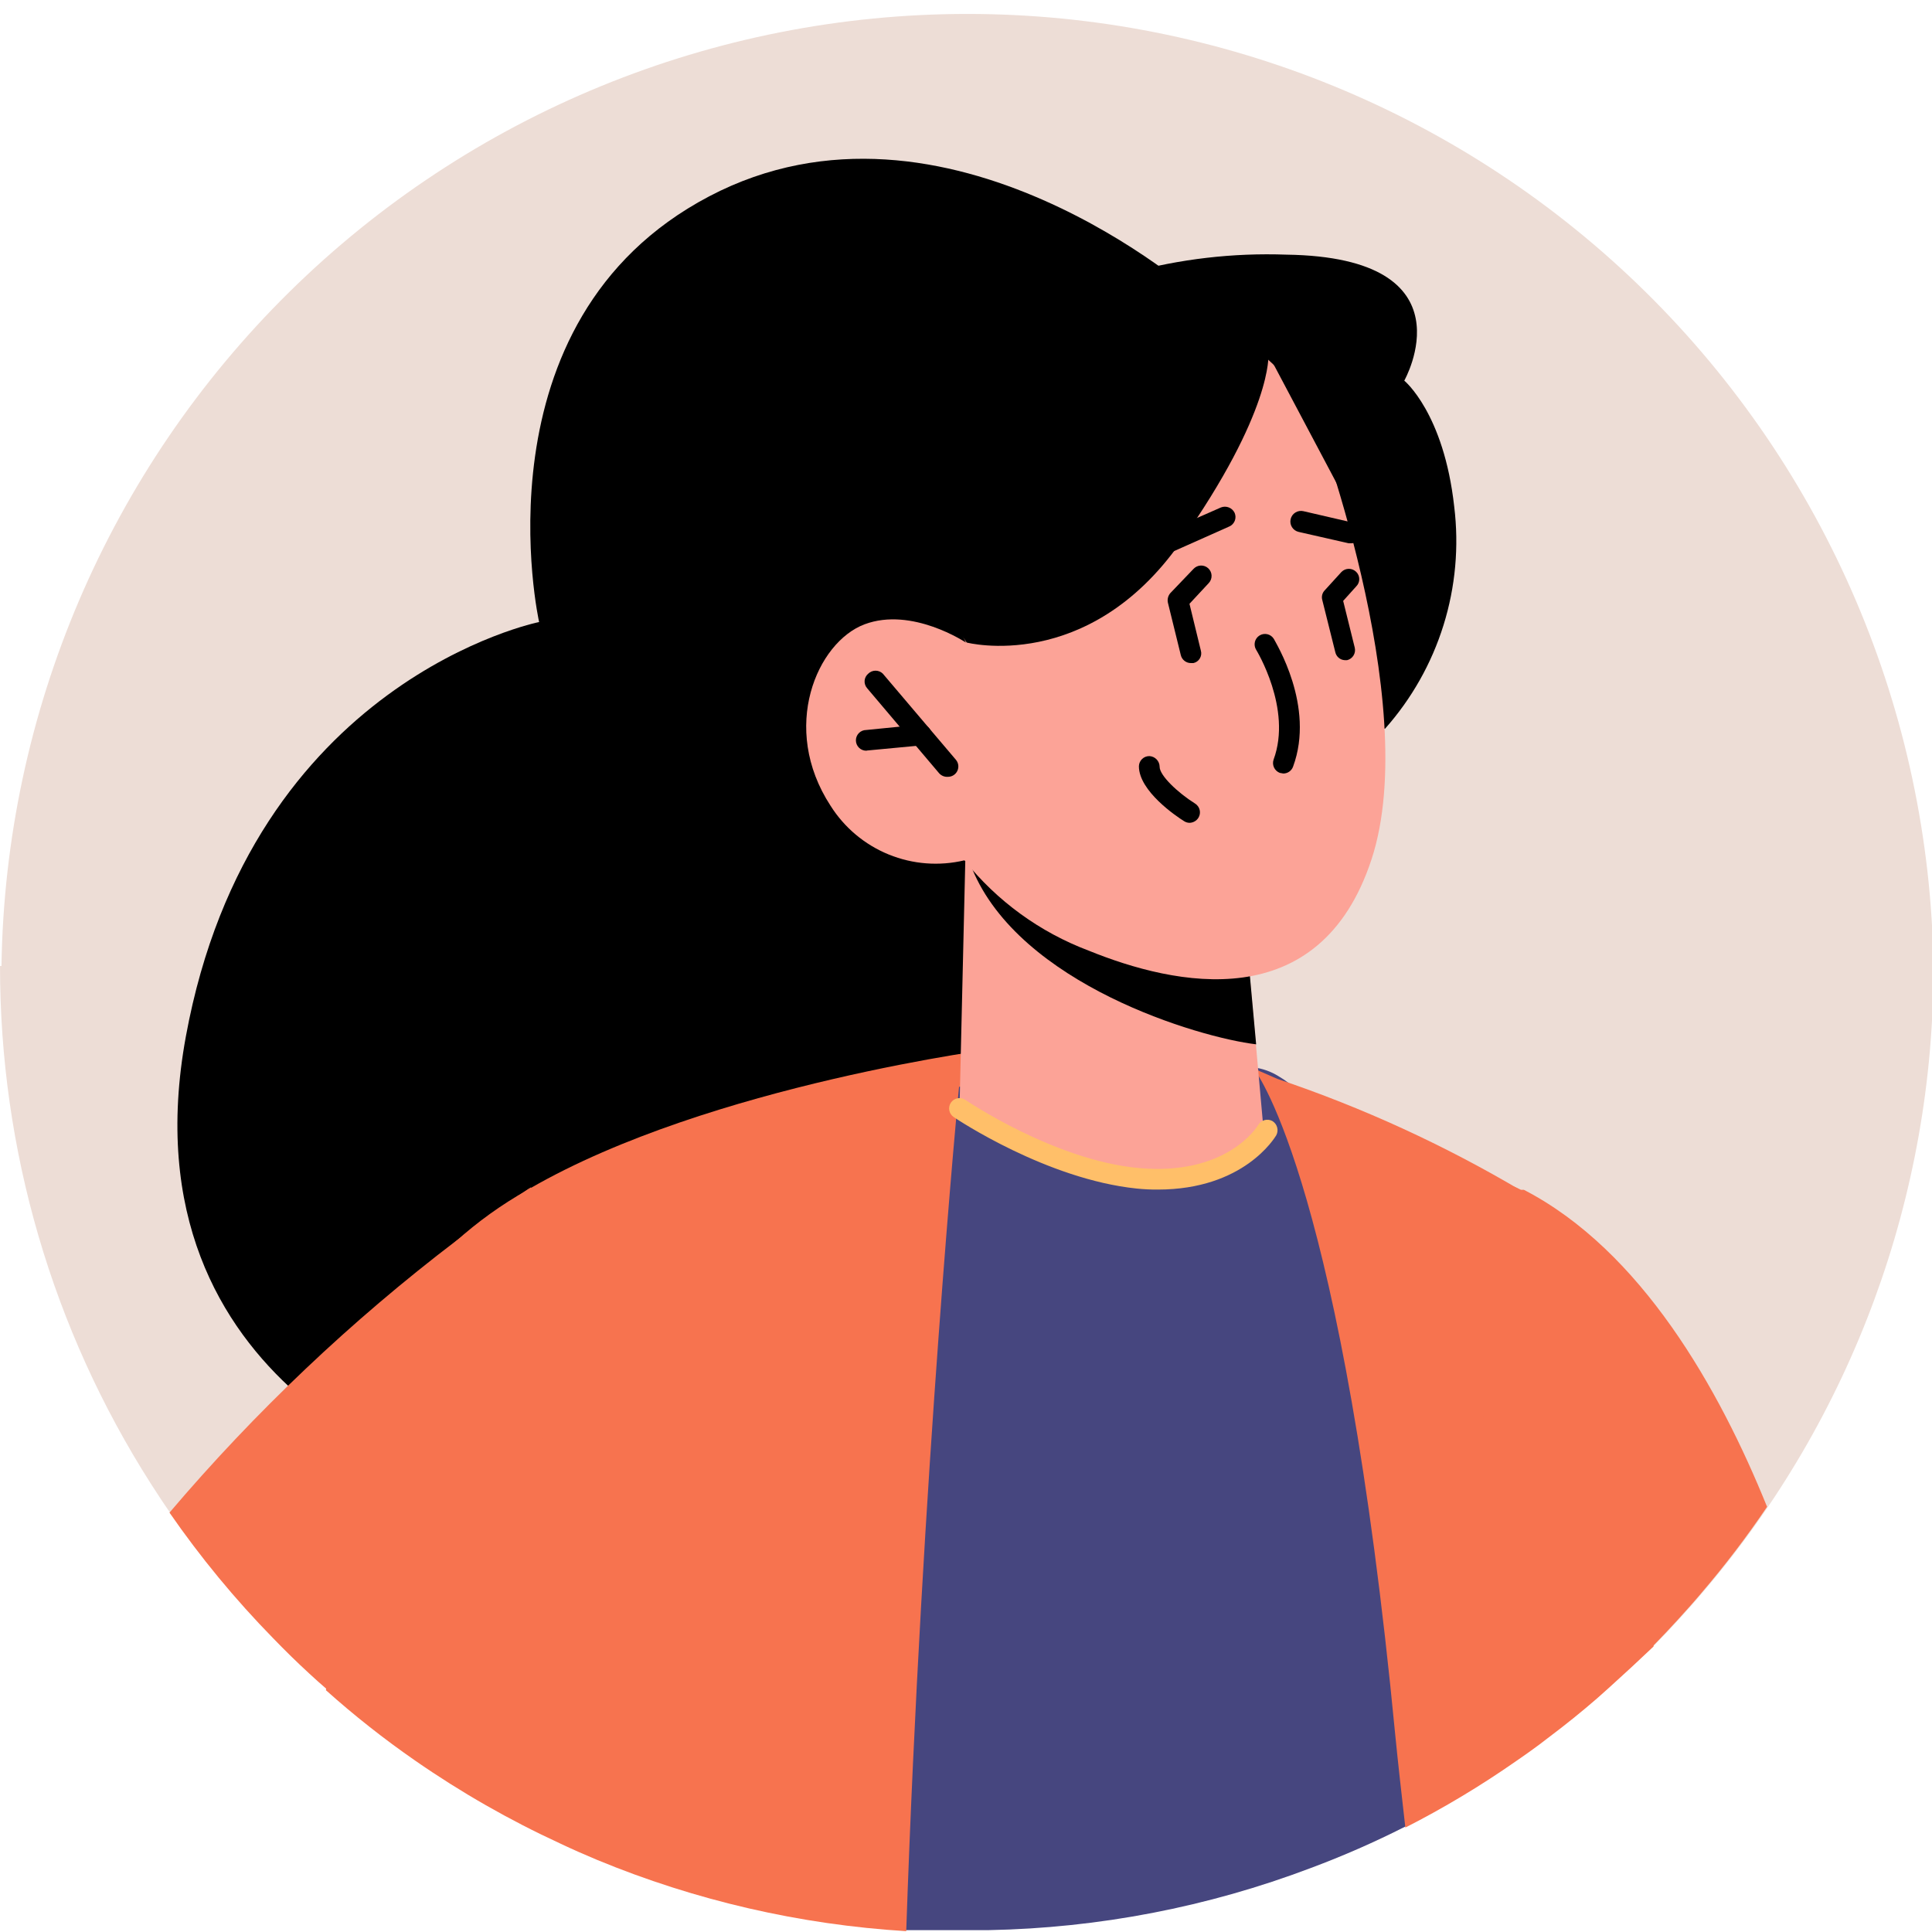 <svg width="182" height="182" viewBox="0 0 182 182" fill="none" xmlns="http://www.w3.org/2000/svg">
<g clip-path="url(#clip0_3_28834)">
<path d="M0.002 91C-0.011 108.291 4.926 125.225 14.23 139.799C14.796 140.677 15.362 141.556 15.967 142.415C18.881 146.626 22.145 150.583 25.726 154.243C26.838 155.395 27.97 156.508 29.141 157.581C29.688 158.089 30.234 158.577 30.781 159.045C33.445 161.429 36.255 163.645 39.193 165.682C43.51 168.678 48.082 171.291 52.855 173.49C54.007 174.036 55.158 174.544 56.329 175.032C65.598 178.865 75.438 181.134 85.449 181.746H86.874C88.279 181.746 89.704 181.746 91.129 181.746H93.276C103.653 181.55 113.92 179.569 123.625 175.891C126.663 174.757 129.634 173.454 132.525 171.987C136.146 170.142 139.635 168.048 142.967 165.721C144.021 164.999 145.055 164.257 146.051 163.476C147.612 162.305 149.135 161.075 150.598 159.806L151.691 158.83C153.136 157.529 154.541 156.228 155.907 154.927C156.688 154.126 157.468 153.306 158.23 152.467C158.991 151.628 159.713 150.827 160.416 149.988C174.472 133.553 182.178 112.627 182.139 91C181.788 67.094 172.047 44.285 155.019 27.503C137.991 10.721 115.045 1.313 91.138 1.313C67.232 1.313 44.286 10.721 27.258 27.503C10.23 44.285 0.489 67.094 0.139 91H0.002Z" fill="#EDDDD6"/>
<path d="M112.891 27.952C112.891 27.952 89.138 6.754 66.79 18.505C44.443 30.255 50.786 58.598 50.786 58.598C50.786 58.598 23.677 64.024 17.509 97.637C11.341 131.249 42.999 139.701 42.999 139.701L91.09 115.556L112.891 27.952Z" fill="black"/>
<path d="M67.766 168.512L68.625 179.228C74.094 180.612 79.681 181.481 85.312 181.824H86.737C88.142 181.824 89.567 181.824 90.992 181.824H93.139C103.516 181.628 113.783 179.647 123.488 175.968C126.526 174.835 129.497 173.532 132.388 172.064C136.009 170.219 139.498 168.126 142.83 165.799C138.927 144.151 130.827 107.396 120.444 101.384C119.72 100.934 118.908 100.648 118.062 100.545C107.949 99.545 97.754 99.695 87.674 100.994L67.766 168.512Z" fill="#46467F"/>
<path d="M30.701 159.22C33.365 161.604 36.174 163.82 39.113 165.857C43.43 168.853 48.002 171.466 52.775 173.665C53.926 174.211 55.078 174.719 56.249 175.207C65.517 179.04 75.358 181.309 85.369 181.922C86.833 138.979 90.346 102.379 90.346 102.379L118.119 100.642C114.099 99.256 111.405 98.476 111.405 98.476L94.249 98.71C94.249 98.71 66.925 102.145 49.945 111.944L49.652 112.12C47.237 113.482 44.979 115.105 42.919 116.961C38.839 120.591 34.584 136.753 30.701 159.22Z" fill="#F7734F"/>
<path d="M118.101 100.662C118.589 101.306 126.513 112.218 131.431 163.378C131.685 165.974 132.017 168.902 132.388 172.162C136.009 170.317 139.498 168.224 142.829 165.896C143.883 165.174 144.918 164.432 145.913 163.652C147.475 162.48 148.997 161.251 150.461 159.982L151.554 159.006C152.998 157.705 154.403 156.403 155.77 155.102C154.423 136.324 153.115 123.09 151.866 120.416C150.617 117.742 147.475 114.755 143.454 112.179H143.337C136.064 107.868 128.358 104.335 120.345 101.638L118.101 100.662Z" fill="#F7734F"/>
<path d="M130.472 68.65C132.981 65.825 134.86 62.497 135.984 58.889C137.108 55.282 137.451 51.476 136.991 47.725C136.015 38.902 132.287 35.857 132.287 35.857C132.287 35.857 138.865 24.243 121.182 23.989C111.097 23.625 101.142 26.349 92.647 31.797C92.647 31.797 84.841 27.386 80.664 36.579C76.487 45.773 79.376 59.866 79.376 59.866L130.472 68.65Z" fill="black"/>
<path d="M90.932 81.143L90.385 104.566C90.385 104.566 93.996 109.055 106.565 110.422C115.953 111.476 119.057 106.733 119.057 106.733L117.359 87.799L94.738 82.099L90.932 81.143Z" fill="#FCA397"/>
<path d="M91.008 79.718C91.084 80.446 91.275 81.157 91.574 81.826C96.063 92.737 112.906 97.734 118.332 98.378L117.356 87.701L91.008 79.718Z" fill="black"/>
<path d="M123.602 38.687C123.602 38.687 134.102 66.014 129.204 80.947C124.305 95.879 110.643 92.834 102.562 89.555C97.965 87.823 93.919 84.883 90.852 81.045C88.477 81.61 85.986 81.419 83.725 80.498C81.465 79.578 79.548 77.974 78.244 75.911C73.442 68.552 76.975 60.49 81.444 58.812C85.914 57.133 90.989 60.53 90.989 60.53L87.261 52.546C87.261 52.546 106.349 13.683 123.602 38.687Z" fill="#FCA397"/>
<path d="M91.071 60.53C91.071 60.53 102.469 63.497 111.194 51.102C119.918 38.707 119.488 33.398 119.488 33.398L126.729 47.061C126.729 47.061 129.032 37.965 125.675 31.895C122.318 25.824 118.435 26.839 118.435 26.839L92.652 31.797L84.845 51.805L91.071 60.53Z" fill="black"/>
<path d="M120.892 72.867C121.093 72.867 121.289 72.805 121.453 72.69C121.617 72.574 121.742 72.411 121.81 72.223C123.918 66.523 120.151 60.511 119.995 60.179C119.927 60.07 119.838 59.976 119.734 59.901C119.629 59.826 119.511 59.773 119.386 59.744C119.261 59.715 119.131 59.711 119.005 59.732C118.878 59.753 118.757 59.799 118.648 59.867C118.539 59.935 118.444 60.023 118.37 60.128C118.295 60.232 118.242 60.35 118.213 60.475C118.184 60.601 118.18 60.73 118.201 60.857C118.222 60.983 118.267 61.105 118.335 61.214C118.335 61.214 121.751 66.757 119.975 71.559C119.892 71.802 119.907 72.069 120.016 72.302C120.126 72.534 120.321 72.716 120.561 72.808L120.892 72.867Z" fill="black"/>
<path d="M89.311 73.178C89.496 73.177 89.677 73.123 89.832 73.023C89.987 72.923 90.111 72.781 90.189 72.613C90.266 72.445 90.295 72.259 90.271 72.076C90.247 71.892 90.171 71.72 90.053 71.578L83.163 63.458C82.98 63.279 82.735 63.179 82.48 63.179C82.224 63.179 81.979 63.279 81.796 63.458C81.698 63.539 81.616 63.639 81.556 63.752C81.496 63.865 81.46 63.989 81.449 64.116C81.438 64.243 81.453 64.372 81.493 64.493C81.532 64.615 81.596 64.727 81.679 64.824L88.472 72.847C88.577 72.963 88.707 73.053 88.853 73.111C88.999 73.168 89.155 73.192 89.311 73.178Z" fill="black"/>
<path d="M81.701 70.699L86.874 70.211C87.002 70.199 87.127 70.161 87.241 70.101C87.355 70.04 87.456 69.957 87.537 69.858C87.619 69.758 87.68 69.643 87.717 69.519C87.754 69.395 87.766 69.266 87.752 69.138C87.743 69.01 87.707 68.886 87.649 68.772C87.59 68.658 87.509 68.558 87.411 68.476C87.313 68.394 87.199 68.332 87.077 68.295C86.954 68.258 86.826 68.246 86.698 68.259L81.604 68.767C81.345 68.767 81.097 68.87 80.914 69.053C80.731 69.236 80.628 69.484 80.628 69.743C80.628 70.001 80.731 70.25 80.914 70.433C81.097 70.616 81.345 70.719 81.604 70.719L81.701 70.699Z" fill="black"/>
<path d="M127.272 51.18C127.494 51.181 127.71 51.106 127.884 50.968C128.058 50.829 128.179 50.636 128.228 50.419C128.287 50.168 128.244 49.904 128.109 49.684C127.973 49.465 127.757 49.308 127.506 49.248L122.782 48.154C122.523 48.095 122.252 48.141 122.026 48.282C121.801 48.422 121.641 48.647 121.582 48.906C121.522 49.165 121.568 49.437 121.709 49.662C121.85 49.887 122.075 50.047 122.333 50.106L127.057 51.18H127.272Z" fill="black"/>
<path d="M107.306 53.21C107.436 53.228 107.567 53.228 107.696 53.21L115.797 49.599C115.915 49.548 116.022 49.474 116.112 49.382C116.201 49.289 116.272 49.18 116.319 49.06C116.366 48.941 116.389 48.813 116.387 48.684C116.384 48.555 116.356 48.428 116.305 48.311C116.194 48.079 116 47.897 115.76 47.803C115.521 47.709 115.255 47.709 115.016 47.803L106.994 51.336C106.758 51.443 106.574 51.637 106.479 51.878C106.385 52.118 106.387 52.386 106.486 52.624C106.557 52.787 106.67 52.928 106.815 53.031C106.959 53.134 107.129 53.196 107.306 53.21Z" fill="black"/>
<path d="M126.667 62.189H126.901C127.152 62.129 127.368 61.972 127.504 61.752C127.639 61.533 127.682 61.269 127.623 61.018L126.53 56.606L127.76 55.24C127.851 55.151 127.923 55.045 127.972 54.927C128.021 54.81 128.047 54.684 128.047 54.557C128.047 54.43 128.021 54.304 127.972 54.186C127.923 54.069 127.851 53.963 127.76 53.874C127.669 53.782 127.561 53.71 127.442 53.66C127.323 53.611 127.196 53.585 127.067 53.585C126.938 53.585 126.81 53.611 126.692 53.66C126.573 53.71 126.465 53.782 126.374 53.874L124.793 55.611C124.679 55.727 124.598 55.871 124.557 56.029C124.516 56.186 124.516 56.352 124.559 56.509L125.788 61.428C125.831 61.633 125.94 61.819 126.099 61.957C126.257 62.095 126.457 62.176 126.667 62.189Z" fill="black"/>
<path d="M112.188 62.463H112.422C112.547 62.436 112.666 62.383 112.77 62.309C112.874 62.234 112.961 62.139 113.027 62.029C113.093 61.919 113.136 61.797 113.153 61.67C113.169 61.544 113.16 61.415 113.125 61.292L112.052 56.88L113.867 54.928C113.955 54.835 114.024 54.725 114.07 54.604C114.116 54.484 114.138 54.356 114.134 54.227C114.131 54.099 114.102 53.972 114.049 53.854C113.997 53.737 113.921 53.631 113.828 53.542C113.734 53.454 113.624 53.385 113.504 53.339C113.384 53.293 113.256 53.271 113.127 53.275C112.998 53.278 112.871 53.307 112.754 53.36C112.636 53.413 112.53 53.488 112.442 53.581L110.256 55.865C110.147 55.988 110.068 56.136 110.028 56.295C109.987 56.455 109.985 56.622 110.022 56.783L111.232 61.702C111.281 61.918 111.402 62.112 111.576 62.25C111.75 62.389 111.966 62.464 112.188 62.463Z" fill="black"/>
<path d="M15.967 142.493C18.881 146.705 22.145 150.662 25.726 154.322C26.839 155.474 27.971 156.586 29.142 157.66C29.688 158.167 30.235 158.655 30.781 159.124C33.446 161.507 36.255 163.724 39.193 165.761C43.511 168.757 48.082 171.37 52.855 173.568L50.025 111.848L49.733 112.023C48.932 112.57 46.473 114.21 42.999 116.864C33.092 124.408 24.029 133.001 15.967 142.493Z" fill="#F7734F"/>
<path d="M109.064 112.061C117.183 112.061 120.091 107.162 120.228 106.947C120.35 106.718 120.38 106.451 120.311 106.2C120.242 105.949 120.08 105.735 119.857 105.601C119.631 105.479 119.366 105.45 119.119 105.519C118.872 105.588 118.661 105.75 118.53 105.971C118.413 106.167 115.544 110.793 107.249 110.031C99.305 109.29 91.03 103.668 90.933 103.61C90.718 103.465 90.454 103.411 90.2 103.46C89.945 103.51 89.721 103.658 89.576 103.873C89.431 104.088 89.377 104.352 89.427 104.606C89.476 104.86 89.625 105.085 89.84 105.23C90.191 105.464 98.603 111.085 107.073 111.964C107.735 112.033 108.399 112.066 109.064 112.061Z" fill="#FFBF69"/>
<path d="M145.911 163.554C147.472 162.383 148.995 161.154 150.459 159.885L151.552 158.909C152.996 157.608 154.401 156.306 155.767 155.005C156.548 154.205 157.329 153.385 158.09 152.545C158.851 151.706 159.573 150.906 160.276 150.066C162.49 147.479 164.556 144.768 166.463 141.946C161.974 130.84 154.616 117.801 143.549 112.081H143.432H143.276C133.517 106.909 140.505 141.283 145.911 163.554Z" fill="#F7734F"/>
<path d="M112.051 77.512C112.219 77.509 112.383 77.465 112.53 77.383C112.676 77.302 112.8 77.185 112.89 77.044C112.959 76.935 113.005 76.813 113.026 76.687C113.047 76.56 113.043 76.43 113.014 76.305C112.985 76.18 112.931 76.062 112.857 75.958C112.782 75.853 112.687 75.764 112.578 75.697C110.958 74.682 109.221 73.042 109.24 72.222C109.236 71.966 109.135 71.722 108.957 71.537C108.78 71.352 108.539 71.242 108.284 71.227C108.156 71.224 108.028 71.247 107.909 71.293C107.789 71.34 107.68 71.41 107.588 71.499C107.495 71.588 107.421 71.694 107.37 71.811C107.319 71.929 107.291 72.055 107.288 72.183C107.288 74.526 110.821 76.907 111.544 77.356C111.695 77.454 111.871 77.508 112.051 77.512Z" fill="black"/>
</g>
<defs>
<clipPath id="clip0_3_28834">
<rect width="182" height="182" fill="white" transform="matrix(-1 0 0 1 182 0)"/>
</clipPath>
</defs>
</svg>
